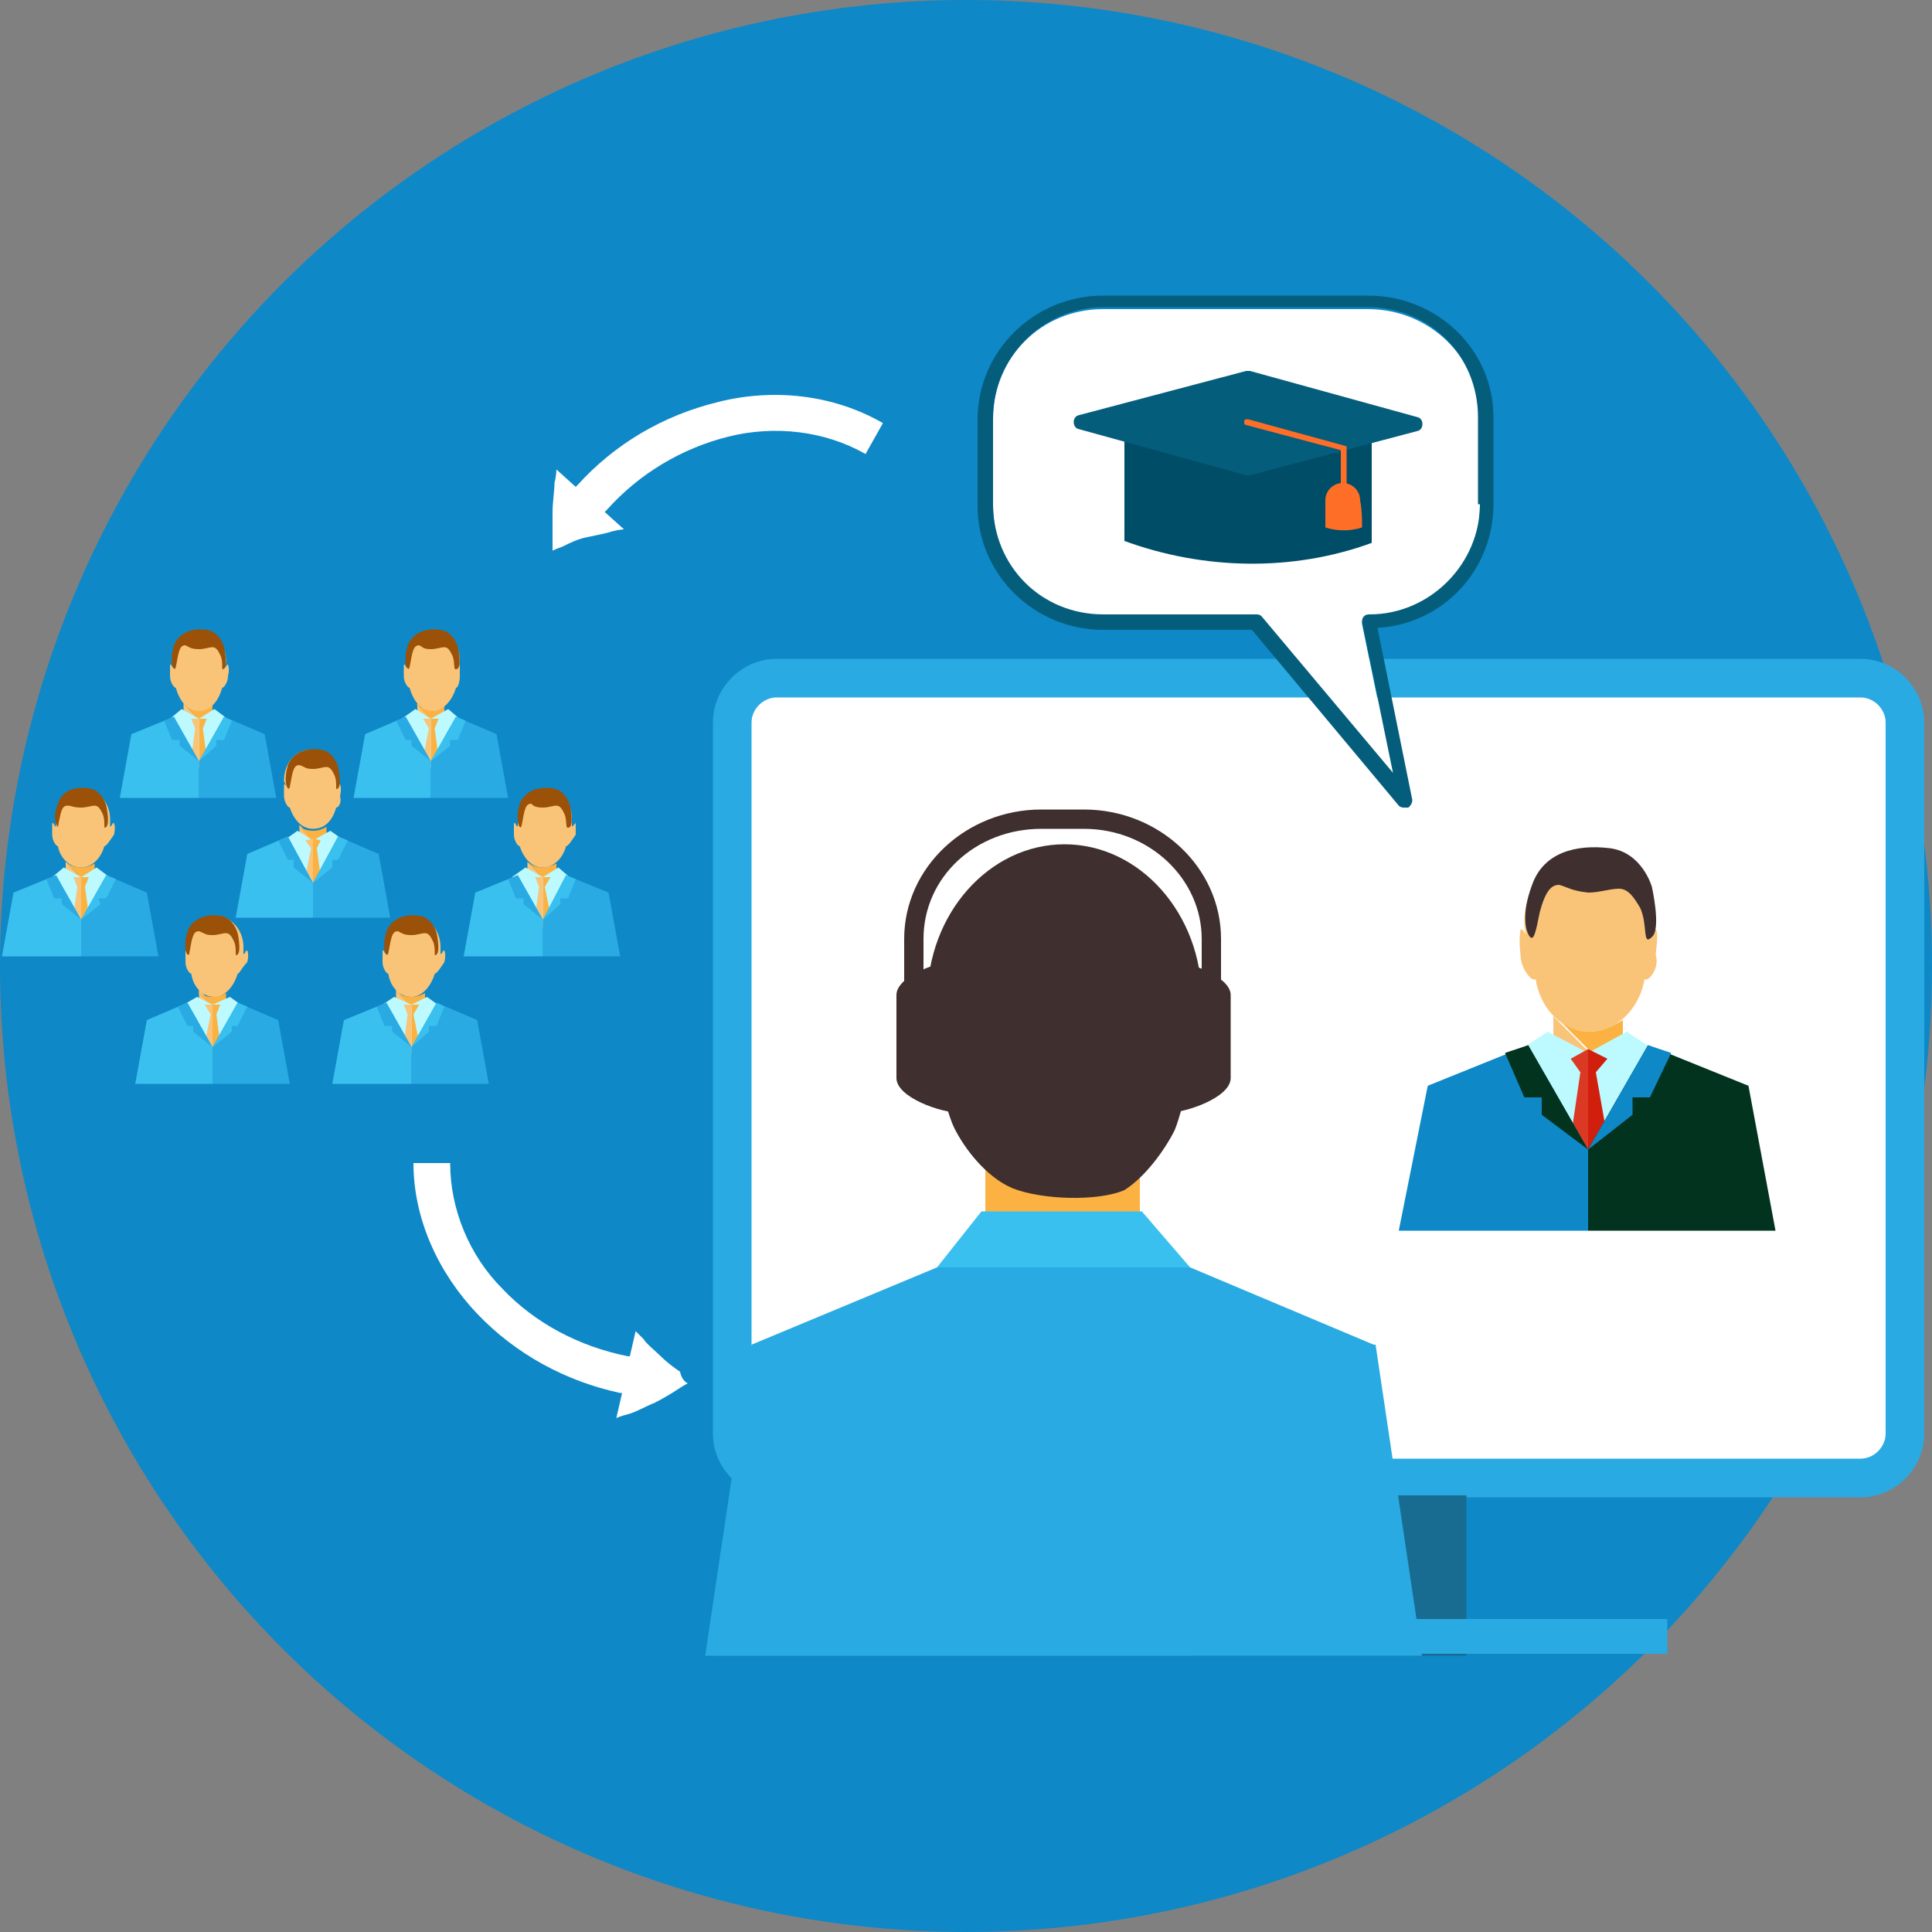 <?xml version="1.0" encoding="utf-8"?>
<!-- Generator: Adobe Illustrator 23.0.4, SVG Export Plug-In . SVG Version: 6.00 Build 0)  -->
<svg version="1.1" id="Livello_1" xmlns="http://www.w3.org/2000/svg" xmlns:xlink="http://www.w3.org/1999/xlink" x="0px" y="0px"
	 viewBox="0 0 100 100" style="enable-background:new 0 0 100 100;" xml:space="preserve">
<rect x="0" y="0" width="100" height="100" fill="#808080" stroke="none"/>
<style type="text/css">
	.st0{fill:#0E88C7;}
	.st1{fill:#FFFFFF;}
	.st2{fill:#29AAE3;}
	.st3{fill:#196C91;}
	.st4{fill:#3F2F2F;}
	.st5{fill:#055D7C;}
	.st6{fill:#004D68;}
	.st7{fill:#FF6E26;}
	.st8{fill:#FBB242;}
	.st9{fill:#3AC0EF;}
	.st10{fill:#F9C478;}
	.st11{fill:#BCFAFF;}
	.st12{fill:#D11F0D;}
	.st13{fill:#DB3923;}
	.st14{fill:#02331E;}
	.st15{fill:#9B5107;}
</style>
<circle class="st0" cx="50" cy="50" r="50"/>
<g>
	<g>
		<g>
			<g>
				<g>
					<path class="st1" d="M96.3,76.5H40.2c-1.3,0-2.3-1-2.3-2.3V37.4c0-1.3,1-2.3,2.3-2.3h56.1c1.3,0,2.3,1,2.3,2.3v36.8
						C98.6,75.5,97.6,76.5,96.3,76.5z"/>
					<path class="st2" d="M96.3,77.5H40.2c-1.8,0-3.3-1.5-3.3-3.3V37.4c0-1.8,1.5-3.3,3.3-3.3h56.1c1.8,0,3.3,1.5,3.3,3.3v36.8
						C99.6,76,98.1,77.5,96.3,77.5z M40.2,36.1c-0.7,0-1.3,0.6-1.3,1.3v36.8c0,0.7,0.6,1.3,1.3,1.3h56.1c0.7,0,1.3-0.6,1.3-1.3V37.4
						c0-0.7-0.6-1.3-1.3-1.3H40.2z"/>
				</g>
				<g>
					<rect x="61.8" y="77.4" class="st3" width="14.1" height="8.3"/>
				</g>
				<g>
					<rect x="51.6" y="83.8" class="st2" width="34.7" height="1.8"/>
				</g>
			</g>
		</g>
	</g>
	<g>
		<g>
			<g>
				<g>
					<path class="st4" d="M46.8,54.8h1v-6.2c0-3.2,2.7-5.7,6.1-5.7h2.2c3.4,0,6.1,2.6,6.1,5.7v6.2h1v-6.2c0-3.7-3.2-6.7-7.1-6.7
						h-2.2c-3.9,0-7.1,3-7.1,6.7V54.8z"/>
				</g>
				<g>
					<g>
						<path class="st4" d="M63.7,51.5v4.3c0,1-2.3,1.8-3.3,1.8v-7.9C61.3,49.7,63.7,50.5,63.7,51.5z"/>
					</g>
					<g>
						<path class="st4" d="M46.4,51.5v4.3c0,1,2.3,1.8,3.3,1.8v-7.9C48.7,49.7,46.4,50.5,46.4,51.5z"/>
					</g>
				</g>
			</g>
		</g>
	</g>
	<g>
		<g>
			<path class="st1" d="M35.6,71.6c0,0-0.2,0.1-0.5,0.3c-0.3,0.2-0.8,0.5-1.2,0.7c-0.5,0.2-1,0.5-1.4,0.6c-0.4,0.1-0.6,0.2-0.6,0.2
				l0.3-1.3l-0.1,0c-2.8-0.6-5.4-2-7.4-4.1c-2-2.1-3.3-4.9-3.3-7.8l1.9,0c0,2.4,1,4.8,2.7,6.5c1.7,1.8,4,3,6.5,3.5l0.1,0l0.3-1.3
				c0,0,0.2,0.2,0.4,0.4c0.2,0.3,0.6,0.6,0.9,0.9c0.3,0.3,0.7,0.6,1,0.8C35.3,71.5,35.6,71.6,35.6,71.6z"/>
		</g>
	</g>
	<g>
		<g>
			<path class="st1" d="M28.6,28.5c0,0,0-0.3,0-0.6c0-0.4,0-0.9,0-1.4c0-0.5,0.1-1.1,0.1-1.5c0.1-0.4,0.1-0.7,0.1-0.7l1,0.9l0.1-0.1
				c1.9-2.1,4.4-3.6,7.3-4.3c2.8-0.7,5.9-0.4,8.5,1.1l-0.9,1.6c-2.1-1.2-4.7-1.5-7.1-0.9c-2.4,0.6-4.6,1.9-6.3,3.8l-0.1,0.1l1,0.9
				c0,0-0.2,0-0.6,0.1c-0.3,0.1-0.8,0.2-1.3,0.3c-0.5,0.1-0.9,0.3-1.3,0.5C28.8,28.4,28.6,28.5,28.6,28.5z"/>
		</g>
	</g>
	<g>
		<g>
			<path class="st1" d="M70.8,16H57.1c-3.2,0-5.7,2.5-5.7,5.7v4.5c0,3.1,2.6,5.7,5.7,5.7H65c0.1,0,0.2,0,0.3,0.1l6.8,8.1l-1.6-7.8
				c0-0.1,0-0.2,0.1-0.3c0.1-0.1,0.2-0.1,0.3-0.1c3.2,0,5.7-2.5,5.7-5.7v-4.5C76.6,18.5,74,16,70.8,16z"/>
			<path class="st5" d="M70.8,15.3H57.1c-3.6,0-6.5,2.9-6.5,6.4v4.5c0,3.5,2.9,6.4,6.5,6.4h7.7l7.6,9.1c0.1,0.1,0.2,0.1,0.3,0.1
				c0,0,0.1,0,0.2,0c0.1-0.1,0.2-0.2,0.2-0.4l-1.8-8.9c3.4-0.2,6-3,6-6.4v-4.5C77.3,18.1,74.4,15.3,70.8,15.3z M76.6,26.1
				c0,3.1-2.6,5.7-5.7,5.7c-0.1,0-0.2,0-0.3,0.1c-0.1,0.1-0.1,0.2-0.1,0.3l1.6,7.8l-6.8-8.1c-0.1-0.1-0.2-0.1-0.3-0.1h-7.9
				c-3.2,0-5.7-2.5-5.7-5.7v-4.5c0-3.1,2.6-5.7,5.7-5.7h13.7c3.2,0,5.7,2.5,5.7,5.7V26.1z"/>
		</g>
		<g>
			<g>
				<path class="st6" d="M71,28.1c-4.1,1.5-8.7,1.4-12.8-0.1c0-2.1,0-4.1,0-6.2c4.3,0,8.5,0.1,12.8,0.1C71,24,71,26.1,71,28.1z"/>
			</g>
			<g>
				<path class="st5" d="M73.4,22.3l-8.7,2.3c-0.1,0-0.1,0-0.2,0l-8.7-2.4c-0.3-0.1-0.3-0.6,0-0.7l8.7-2.3c0.1,0,0.1,0,0.2,0
					l8.7,2.4C73.7,21.7,73.7,22.2,73.4,22.3z"/>
			</g>
			<g>
				<path class="st7" d="M69.6,26.6L69.6,26.6c-0.1,0-0.2-0.1-0.2-0.2l0-3.1l-4.9-1.3c-0.1,0-0.1-0.1-0.1-0.2c0-0.1,0.1-0.1,0.2-0.1
					l5.1,1.4l0,3.3C69.7,26.6,69.7,26.6,69.6,26.6z"/>
			</g>
			<g>
				<path class="st7" d="M70.5,27.3c-0.6,0.2-1.3,0.2-1.9,0c0-0.5,0-0.9,0-1.4c0-0.5,0.4-0.9,0.9-0.9c0,0,0,0,0,0
					c0.5,0,0.9,0.4,0.9,0.9C70.5,26.4,70.5,26.9,70.5,27.3z"/>
			</g>
		</g>
	</g>
	<g>
		<rect x="51" y="60.3" class="st8" width="8" height="3.7"/>
		<polygon class="st2" points="71.2,69.6 71.1,69.6 61.6,65.6 48.5,65.6 38.9,69.6 36.5,85.7 73.6,85.7 		"/>
		<path class="st4" d="M60.8,58.5c0.5-1.2,1.3-5.2,1.3-5.2c0.2-0.6,0.1-1.2,0.1-1.6c0-4.4-3.2-8-7.1-8c-3.9,0-7.1,3.6-7.1,8
			c0,0.5-0.1,1,0.1,1.6c0,0,0.7,3.9,1.3,5.1c0.5,1,1.6,2.5,3,3.1c1.5,0.6,4.4,0.7,5.8,0.1C59.3,60.9,60.3,59.5,60.8,58.5z"/>
		<polygon class="st9" points="59.1,62.7 50.8,62.7 48.5,65.6 61.6,65.6 		"/>
	</g>
	<g>
		<g>
			<polygon class="st10" points="80.4,52.6 80.4,56.4 84,56.4 84,54.9 83.3,55.5 			"/>
			<path class="st8" d="M82.3,53.4c-0.7,0-1.3-0.3-1.8-0.8l0,0l2.9,2.9l0.6-0.6v-2.1C83.5,53.1,82.9,53.4,82.3,53.4z"/>
		</g>
		<polygon class="st11" points="80.1,53.4 82.2,54.5 84.2,53.4 86,54.6 82.2,59.5 78.6,54.4 		"/>
		<g>
			<path class="st10" d="M85.2,50.7C85.2,50.7,85.2,50.7,85.2,50.7l-0.1,0l0,0.1c-0.3,1.5-1.5,2.6-2.8,2.6c-1.4,0-2.5-1.1-2.8-2.6
				v-0.1l-0.1,0c0,0,0,0,0,0l0,0c-0.2,0-0.7-0.6-0.7-1.3c-0.1-0.8,0-1.2,0-1.3c0,0,0,0,0,0c0.1,0,0.2,0.1,0.3,0.3l0.1,0.2l-0.1-0.2
				c-0.1-0.3-0.1-0.5-0.1-0.7c0-2,1.5-3.6,3.3-3.6s3.3,1.6,3.3,3.6c0,0.2,0,0.4-0.1,0.7l-0.1,0.2l0.1-0.2c0.1-0.2,0.2-0.3,0.3-0.3
				c0,0,0,0,0,0c0.1,0.1,0.1,0.5,0,1.3C85.9,50.1,85.4,50.7,85.2,50.7z"/>
		</g>
		<path class="st4" d="M82.2,46.2c0.6,0,1.1-0.2,1.6-0.2c0.5,0,0.8,0.5,1.1,1c0.4,0.9,0.1,2,0.6,1.5c0.5-0.4,0-2.6,0-2.6
			s-0.5-1.8-2.2-2c-1.7-0.2-3.4,0.2-4,1.9c-0.6,1.6-0.3,2.5-0.1,2.7c0.2,0.2,0.3-0.3,0.5-1.3c0.3-1.1,0.6-1.4,1-1.4
			C81.1,45.9,81.3,46.1,82.2,46.2z"/>
		<g>
			<polygon class="st12" points="83.2,54.8 82.2,54.3 82.2,60.3 82.2,60.3 83.2,58.9 82.6,55.5 			"/>
			<polygon class="st13" points="82.2,54.3 82.2,54.4 82.2,54.3 81.3,54.8 81.8,55.5 81.3,58.9 82.2,60.3 82.2,60.3 82.2,54.3 			
				"/>
		</g>
		<polygon class="st14" points="82.2,63.7 82.2,59.5 85.3,54.1 90.5,56.2 91.9,63.7 		"/>
		<polygon class="st0" points="82.2,63.7 82.2,59.5 79.1,54.1 73.9,56.2 72.4,63.7 		"/>
		<polygon class="st0" points="86.5,54.5 85.3,54.1 82.2,59.5 84.5,57.7 84.5,56.8 85.4,56.8 		"/>
		<polygon class="st14" points="77.9,54.5 79.1,54.1 82.2,59.5 79.8,57.7 79.8,56.8 78.9,56.8 		"/>
	</g>
	<g>
		<g>
			<polygon class="st10" points="27.3,44.6 27.3,46.3 28.8,46.3 28.8,45.6 28.5,45.9 			"/>
			<path class="st8" d="M28.1,44.9c-0.3,0-0.6-0.1-0.8-0.3l0,0l1.2,1.3l0.3-0.3v-0.9C28.6,44.8,28.3,44.9,28.1,44.9z"/>
		</g>
		<polygon class="st11" points="27.2,44.9 28.1,45.4 28.9,44.9 29.6,45.5 28.1,47.6 26.5,45.4 		"/>
		<g>
			<path class="st10" d="M29.3,43.8C29.3,43.8,29.3,43.8,29.3,43.8L29.3,43.8L29.3,43.8c-0.2,0.7-0.7,1.1-1.2,1.1
				c-0.6,0-1-0.5-1.2-1.1l0,0l0,0c0,0,0,0,0,0l0,0c-0.1,0-0.3-0.3-0.3-0.6c0-0.3,0-0.5,0-0.6c0,0,0,0,0,0c0,0,0.1,0,0.1,0.1l0.1,0.1
				l0-0.1c0-0.1,0-0.2,0-0.3c0-0.9,0.6-1.6,1.4-1.6c0.8,0,1.4,0.7,1.4,1.6c0,0.1,0,0.2,0,0.3l0,0.1l0.1-0.1c0.1-0.1,0.1-0.1,0.1-0.1
				c0,0,0,0,0,0c0,0,0,0.2,0,0.6C29.6,43.5,29.4,43.8,29.3,43.8z"/>
		</g>
		<path class="st15" d="M28.1,41.8c0.3,0,0.5-0.1,0.7-0.1c0.2,0,0.3,0.2,0.4,0.4c0.2,0.4,0,0.9,0.3,0.7c0.2-0.2,0-1.1,0-1.1
			s-0.2-0.8-0.9-0.9c-0.7-0.1-1.4,0.1-1.7,0.8c-0.2,0.7-0.1,1.1,0,1.2c0.1,0.1,0.1-0.1,0.2-0.6c0.1-0.5,0.2-0.6,0.4-0.6
			C27.6,41.7,27.7,41.8,28.1,41.8z"/>
		<g>
			<polygon class="st8" points="28.5,45.4 28.1,45.4 28.1,48 28.1,48 28.5,47.4 28.2,45.9 			"/>
			<polygon class="st10" points="28.1,45.4 28.1,45.4 28.1,45.4 27.7,45.4 27.9,45.9 27.7,47.4 28.1,48 28.1,48 28.1,45.4 			"/>
		</g>
		<polygon class="st2" points="28.1,49.5 28.1,47.6 29.3,45.3 31.5,46.2 32.1,49.5 		"/>
		<polygon class="st9" points="28.1,49.5 28.1,47.6 26.8,45.3 24.6,46.2 24,49.5 		"/>
		<polygon class="st9" points="29.8,45.5 29.3,45.3 28.1,47.6 29,46.8 29,46.5 29.4,46.5 		"/>
		<polygon class="st2" points="26.3,45.5 26.8,45.3 28.1,47.6 27.1,46.8 27.1,46.5 26.7,46.5 		"/>
	</g>
	<g>
		<g>
			<polygon class="st10" points="3.4,44.6 3.4,46.3 4.9,46.3 4.9,45.6 4.6,45.9 			"/>
			<path class="st8" d="M4.2,44.9c-0.3,0-0.6-0.1-0.8-0.3l0,0l1.2,1.3l0.3-0.3v-0.9C4.7,44.8,4.5,44.9,4.2,44.9z"/>
		</g>
		<polygon class="st11" points="3.3,44.9 4.2,45.4 5,44.9 5.8,45.5 4.2,47.6 2.7,45.4 		"/>
		<g>
			<path class="st10" d="M5.4,43.8C5.4,43.8,5.4,43.8,5.4,43.8L5.4,43.8L5.4,43.8c-0.2,0.7-0.7,1.1-1.2,1.1c-0.6,0-1.1-0.5-1.2-1.1
				l0,0l0,0c0,0,0,0,0,0l0,0c-0.1,0-0.3-0.3-0.3-0.6c0-0.3,0-0.5,0-0.6c0,0,0,0,0,0c0,0,0.1,0,0.1,0.1l0.1,0.1l0-0.1
				c0-0.1,0-0.2,0-0.3c0-0.9,0.6-1.6,1.4-1.6c0.7,0,1.4,0.7,1.4,1.6c0,0.1,0,0.2,0,0.3l0,0.1l0.1-0.1c0-0.1,0.1-0.1,0.1-0.1
				c0,0,0,0,0,0c0,0,0.1,0.2,0,0.6C5.7,43.5,5.5,43.8,5.4,43.8z"/>
		</g>
		<path class="st15" d="M4.2,41.8c0.3,0,0.5-0.1,0.7-0.1c0.2,0,0.3,0.2,0.4,0.4c0.2,0.4,0,0.9,0.2,0.7c0.2-0.2,0-1.1,0-1.1
			s-0.2-0.8-0.9-0.9c-0.7-0.1-1.4,0.1-1.6,0.8c-0.3,0.7-0.1,1.1,0,1.2C3,42.9,3,42.7,3.1,42.3c0.1-0.5,0.2-0.6,0.4-0.6
			C3.7,41.7,3.8,41.8,4.2,41.8z"/>
		<g>
			<polygon class="st8" points="4.6,45.4 4.2,45.4 4.2,48 4.2,48 4.6,47.4 4.4,45.9 			"/>
			<polygon class="st10" points="4.2,45.4 4.2,45.4 4.2,45.4 3.8,45.4 4,45.9 3.8,47.4 4.2,48 4.2,48 4.2,45.4 			"/>
		</g>
		<polygon class="st2" points="4.2,49.5 4.2,47.6 5.5,45.3 7.6,46.2 8.2,49.5 		"/>
		<polygon class="st9" points="4.2,49.5 4.2,47.6 2.9,45.3 0.7,46.2 0.1,49.5 		"/>
		<polygon class="st9" points="6,45.5 5.5,45.3 4.2,47.6 5.2,46.8 5.1,46.5 5.5,46.5 		"/>
		<polygon class="st2" points="2.4,45.5 2.9,45.3 4.2,47.6 3.2,46.8 3.2,46.5 2.8,46.5 		"/>
	</g>
	<g>
		<g>
			<polygon class="st10" points="15.5,42.7 15.5,44.3 16.9,44.3 16.9,43.6 16.7,43.9 			"/>
			<path class="st8" d="M16.2,43c-0.3,0-0.6-0.1-0.8-0.3v0l1.2,1.3l0.3-0.3v-0.9C16.7,42.9,16.5,43,16.2,43z"/>
		</g>
		<polygon class="st11" points="15.4,43 16.2,43.5 17.1,43 17.8,43.5 16.2,45.7 14.7,43.5 		"/>
		<g>
			<path class="st10" d="M17.4,41.8C17.4,41.8,17.4,41.8,17.4,41.8L17.4,41.8L17.4,41.8c-0.2,0.7-0.6,1.1-1.2,1.1
				c-0.6,0-1-0.5-1.2-1.1l0,0l0,0c0,0,0,0,0,0v0c-0.1,0-0.3-0.3-0.3-0.6c0-0.3,0-0.5,0-0.6l0,0c0,0,0.1,0,0.1,0.1l0,0.1l0-0.1
				c0-0.1-0.1-0.2-0.1-0.3c0-0.9,0.6-1.6,1.4-1.6c0.8,0,1.4,0.7,1.4,1.6c0,0.1,0,0.2-0.1,0.3l0,0.1l0.1-0.1c0-0.1,0.1-0.1,0.1-0.1
				c0,0,0,0,0,0c0,0,0.1,0.2,0,0.6C17.7,41.6,17.5,41.8,17.4,41.8z"/>
		</g>
		<path class="st15" d="M16.2,39.8c0.3,0,0.5-0.1,0.7-0.1c0.2,0,0.3,0.2,0.4,0.4c0.2,0.4,0,0.9,0.2,0.7c0.2-0.2,0-1.1,0-1.1
			s-0.2-0.8-0.9-0.9c-0.7-0.1-1.4,0.1-1.7,0.8c-0.2,0.7-0.1,1.1,0,1.2c0.1,0.1,0.1-0.1,0.2-0.6c0.1-0.5,0.2-0.6,0.4-0.6
			C15.8,39.7,15.8,39.8,16.2,39.8z"/>
		<g>
			<polygon class="st8" points="16.6,43.5 16.2,43.4 16.2,46 16.2,46 16.6,45.4 16.4,43.9 			"/>
			<polygon class="st10" points="16.2,43.4 16.2,43.4 16.2,43.4 15.8,43.5 16.1,43.9 15.8,45.4 16.2,46 16.2,46 16.2,43.4 			"/>
		</g>
		<polygon class="st2" points="16.2,47.5 16.2,45.7 17.5,43.3 19.6,44.2 20.2,47.5 		"/>
		<polygon class="st9" points="16.2,47.5 16.2,45.7 14.9,43.3 12.8,44.2 12.2,47.5 		"/>
		<polygon class="st9" points="18,43.5 17.5,43.3 16.2,45.7 17.2,44.9 17.2,44.5 17.5,44.5 		"/>
		<polygon class="st2" points="14.4,43.5 14.9,43.3 16.2,45.7 15.2,44.9 15.2,44.5 14.9,44.5 		"/>
	</g>
	<g>
		<g>
			<polygon class="st10" points="21.6,36.4 21.6,38.1 23,38.1 23,37.4 22.8,37.7 			"/>
			<path class="st8" d="M22.3,36.7c-0.3,0-0.6-0.1-0.8-0.3l0,0l1.2,1.3l0.3-0.3v-0.9C22.8,36.6,22.6,36.7,22.3,36.7z"/>
		</g>
		<polygon class="st11" points="21.5,36.7 22.3,37.2 23.2,36.7 23.9,37.3 22.3,39.4 20.8,37.2 		"/>
		<g>
			<path class="st10" d="M23.6,35.6C23.6,35.6,23.5,35.6,23.6,35.6L23.6,35.6L23.6,35.6c-0.2,0.7-0.7,1.2-1.2,1.2
				c-0.6,0-1-0.5-1.2-1.2l0,0l0,0c0,0,0,0,0,0l0,0c-0.1,0-0.3-0.3-0.3-0.6c0-0.3,0-0.5,0-0.6c0,0,0,0,0,0c0,0,0.1,0,0.1,0.1l0.1,0.1
				l0-0.1c0-0.1-0.1-0.2-0.1-0.3c0-0.9,0.6-1.6,1.4-1.6c0.8,0,1.4,0.7,1.4,1.6c0,0.1,0,0.2-0.1,0.3l0,0.1l0-0.1
				c0-0.1,0.1-0.1,0.1-0.1c0,0,0,0,0,0c0,0,0,0.2,0,0.6C23.8,35.3,23.7,35.6,23.6,35.6z"/>
		</g>
		<path class="st15" d="M22.3,33.6c0.3,0,0.5-0.1,0.7-0.1c0.2,0,0.3,0.2,0.4,0.4c0.2,0.4,0,0.9,0.3,0.7c0.2-0.2,0-1.1,0-1.1
			s-0.2-0.8-0.9-0.9c-0.7-0.1-1.4,0.1-1.7,0.8c-0.2,0.7-0.1,1.1,0,1.2c0.1,0.1,0.1-0.1,0.2-0.6c0.1-0.5,0.2-0.6,0.4-0.6
			C21.9,33.5,21.9,33.6,22.3,33.6z"/>
		<g>
			<polygon class="st8" points="22.7,37.2 22.3,37.2 22.3,39.8 22.3,39.8 22.7,39.2 22.5,37.7 			"/>
			<polygon class="st10" points="22.3,37.2 22.3,37.2 22.3,37.2 21.9,37.2 22.2,37.7 21.9,39.2 22.3,39.8 22.3,39.8 22.3,37.2 			
				"/>
		</g>
		<polygon class="st2" points="22.3,41.3 22.3,39.4 23.6,37.1 25.7,38 26.3,41.3 		"/>
		<polygon class="st9" points="22.3,41.3 22.3,39.4 21,37.1 18.9,38 18.3,41.3 		"/>
		<polygon class="st9" points="24.1,37.3 23.6,37.1 22.3,39.4 23.3,38.6 23.3,38.3 23.7,38.3 		"/>
		<polygon class="st2" points="20.5,37.3 21,37.1 22.3,39.4 21.3,38.6 21.3,38.3 21,38.3 		"/>
	</g>
	<g>
		<g>
			<polygon class="st10" points="9.5,36.4 9.5,38.1 11,38.1 11,37.4 10.7,37.7 			"/>
			<path class="st8" d="M10.3,36.7c-0.3,0-0.6-0.1-0.8-0.3l0,0l1.2,1.3l0.3-0.3v-0.9C10.8,36.6,10.6,36.7,10.3,36.7z"/>
		</g>
		<polygon class="st11" points="9.4,36.7 10.3,37.2 11.1,36.7 11.9,37.3 10.3,39.4 8.8,37.2 		"/>
		<g>
			<path class="st10" d="M11.5,35.6C11.5,35.6,11.5,35.6,11.5,35.6L11.5,35.6L11.5,35.6c-0.2,0.7-0.6,1.2-1.2,1.2
				c-0.6,0-1-0.5-1.2-1.2l0,0l0,0c0,0,0,0,0,0l0,0c-0.1,0-0.3-0.3-0.3-0.6c0-0.3,0-0.5,0-0.6c0,0,0,0,0,0c0,0,0.1,0,0.1,0.1L9,34.6
				l0-0.1c0-0.1-0.1-0.2-0.1-0.3c0-0.9,0.6-1.6,1.4-1.6c0.8,0,1.4,0.7,1.4,1.6c0,0.1,0,0.2-0.1,0.3l0,0.1l0.1-0.1
				c0-0.1,0.1-0.1,0.1-0.1c0,0,0,0,0,0c0,0,0.1,0.2,0,0.6C11.8,35.3,11.6,35.6,11.5,35.6z"/>
		</g>
		<path class="st15" d="M10.3,33.6c0.3,0,0.5-0.1,0.7-0.1c0.2,0,0.3,0.2,0.4,0.4c0.2,0.4,0,0.9,0.2,0.7c0.2-0.2,0-1.1,0-1.1
			s-0.2-0.8-0.9-0.9C10,32.5,9.3,32.7,9,33.4c-0.2,0.7-0.1,1.1,0,1.2c0.1,0.1,0.1-0.1,0.2-0.6c0.1-0.5,0.2-0.6,0.4-0.6
			C9.8,33.5,9.9,33.6,10.3,33.6z"/>
		<g>
			<polygon class="st8" points="10.7,37.2 10.3,37.2 10.3,39.8 10.3,39.8 10.7,39.2 10.5,37.7 			"/>
			<polygon class="st10" points="10.3,37.2 10.3,37.2 10.3,37.2 9.9,37.2 10.1,37.7 9.9,39.2 10.3,39.8 10.3,39.8 10.3,37.2 			"/>
		</g>
		<polygon class="st2" points="10.3,41.3 10.3,39.4 11.6,37.1 13.7,38 14.3,41.3 		"/>
		<polygon class="st9" points="10.3,41.3 10.3,39.4 9,37.1 6.8,38 6.2,41.3 		"/>
		<polygon class="st9" points="12,37.3 11.6,37.1 10.3,39.4 11.2,38.6 11.2,38.3 11.6,38.3 		"/>
		<polygon class="st2" points="8.5,37.3 9,37.1 10.3,39.4 9.3,38.6 9.3,38.3 8.9,38.3 		"/>
	</g>
	<g>
		<g>
			<polygon class="st10" points="20.5,51.2 20.5,52.9 22,52.9 22,52.2 21.7,52.5 			"/>
			<path class="st8" d="M21.3,51.6c-0.3,0-0.6-0.1-0.8-0.3h0l1.2,1.3l0.3-0.3v-0.9C21.8,51.5,21.6,51.6,21.3,51.6z"/>
		</g>
		<polygon class="st11" points="20.4,51.6 21.3,52 22.1,51.6 22.8,52.1 21.3,54.2 19.8,52 		"/>
		<g>
			<path class="st10" d="M22.5,50.4C22.5,50.4,22.5,50.4,22.5,50.4L22.5,50.4L22.5,50.4c-0.2,0.7-0.7,1.2-1.2,1.2
				c-0.6,0-1.1-0.5-1.2-1.2l0,0l0,0c0,0,0,0,0,0l0,0c-0.1,0-0.3-0.3-0.3-0.6c0-0.3,0-0.5,0-0.6c0,0,0,0,0,0c0,0,0.1,0,0.1,0.1
				l0.1,0.1l0-0.1c0-0.1,0-0.2,0-0.3c0-0.9,0.6-1.6,1.4-1.6c0.7,0,1.4,0.7,1.4,1.6c0,0.1,0,0.2,0,0.3l0,0.1l0.1-0.1
				c0-0.1,0.1-0.1,0.1-0.1c0,0,0,0,0,0c0,0,0.1,0.2,0,0.6C22.8,50.1,22.6,50.4,22.5,50.4z"/>
		</g>
		<path class="st15" d="M21.3,48.4c0.3,0,0.5-0.1,0.7-0.1c0.2,0,0.3,0.2,0.4,0.4c0.2,0.4,0,0.9,0.2,0.7c0.2-0.2,0-1.1,0-1.1
			s-0.2-0.8-0.9-0.9c-0.7-0.1-1.4,0.1-1.7,0.8c-0.2,0.7-0.1,1.1,0,1.2c0.1,0.1,0.1-0.1,0.2-0.6c0.1-0.5,0.2-0.6,0.4-0.6
			C20.8,48.3,20.9,48.4,21.3,48.4z"/>
		<g>
			<polygon class="st8" points="21.7,52 21.3,52 21.3,54.6 21.3,54.6 21.7,54 21.4,52.5 			"/>
			<polygon class="st10" points="21.3,52 21.3,52 21.3,52 20.9,52 21.1,52.5 20.9,54 21.3,54.6 21.3,54.6 21.3,52 			"/>
		</g>
		<polygon class="st2" points="21.3,56.1 21.3,54.2 22.6,51.9 24.7,52.8 25.3,56.1 		"/>
		<polygon class="st9" points="21.3,56.1 21.3,54.2 20,51.9 17.8,52.8 17.2,56.1 		"/>
		<polygon class="st9" points="23,52.1 22.6,51.9 21.3,54.2 22.2,53.4 22.2,53.1 22.6,53.1 		"/>
		<polygon class="st2" points="19.5,52.1 20,51.9 21.3,54.2 20.3,53.4 20.3,53.1 19.9,53.1 		"/>
	</g>
	<g>
		<g>
			<polygon class="st10" points="10.3,51.2 10.3,52.9 11.7,52.9 11.7,52.2 11.5,52.5 			"/>
			<path class="st8" d="M11,51.6c-0.3,0-0.6-0.1-0.8-0.3h0l1.2,1.3l0.3-0.3v-0.9C11.5,51.5,11.3,51.6,11,51.6z"/>
		</g>
		<polygon class="st11" points="10.2,51.6 11,52 11.9,51.6 12.6,52.1 11,54.2 9.5,52 		"/>
		<g>
			<path class="st10" d="M12.3,50.4C12.2,50.4,12.2,50.4,12.3,50.4L12.3,50.4L12.3,50.4c-0.2,0.7-0.7,1.2-1.2,1.2
				c-0.6,0-1.1-0.5-1.2-1.2l0,0l0,0c0,0,0,0,0,0l0,0c-0.1,0-0.3-0.3-0.3-0.6c0-0.3,0-0.5,0-0.6c0,0,0,0,0,0c0,0,0.1,0,0.1,0.1
				l0.1,0.1l0-0.1c0-0.1,0-0.2,0-0.3c0-0.9,0.6-1.6,1.4-1.6c0.7,0,1.4,0.7,1.4,1.6c0,0.1,0,0.2,0,0.3l0,0.1l0.1-0.1
				c0-0.1,0.1-0.1,0.1-0.1c0,0,0,0,0,0c0,0,0.1,0.2,0,0.6C12.5,50.1,12.4,50.4,12.3,50.4z"/>
		</g>
		<path class="st15" d="M11,48.4c0.3,0,0.5-0.1,0.7-0.1c0.2,0,0.3,0.2,0.4,0.4c0.2,0.4,0,0.9,0.2,0.7c0.2-0.2,0-1.1,0-1.1
			s-0.2-0.8-0.9-0.9c-0.7-0.1-1.4,0.1-1.7,0.8c-0.2,0.7-0.1,1.1,0,1.2c0.1,0.1,0.1-0.1,0.2-0.6c0.1-0.5,0.2-0.6,0.4-0.6
			C10.6,48.3,10.6,48.4,11,48.4z"/>
		<g>
			<polygon class="st8" points="11.4,52 11,52 11,54.6 11,54.6 11.4,54 11.2,52.5 			"/>
			<polygon class="st10" points="11,52 11,52 11,52 10.6,52 10.9,52.5 10.6,54 11,54.6 11,54.6 11,52 			"/>
		</g>
		<polygon class="st2" points="11,56.1 11,54.2 12.3,51.9 14.4,52.8 15,56.1 		"/>
		<polygon class="st9" points="11,56.1 11,54.2 9.7,51.9 7.6,52.8 7,56.1 		"/>
		<polygon class="st9" points="12.8,52.1 12.3,51.9 11,54.2 12,53.4 12,53.1 12.3,53.1 		"/>
		<polygon class="st2" points="9.2,52.1 9.7,51.9 11,54.2 10,53.4 10,53.1 9.7,53.1 		"/>
	</g>
</g>
</svg>
